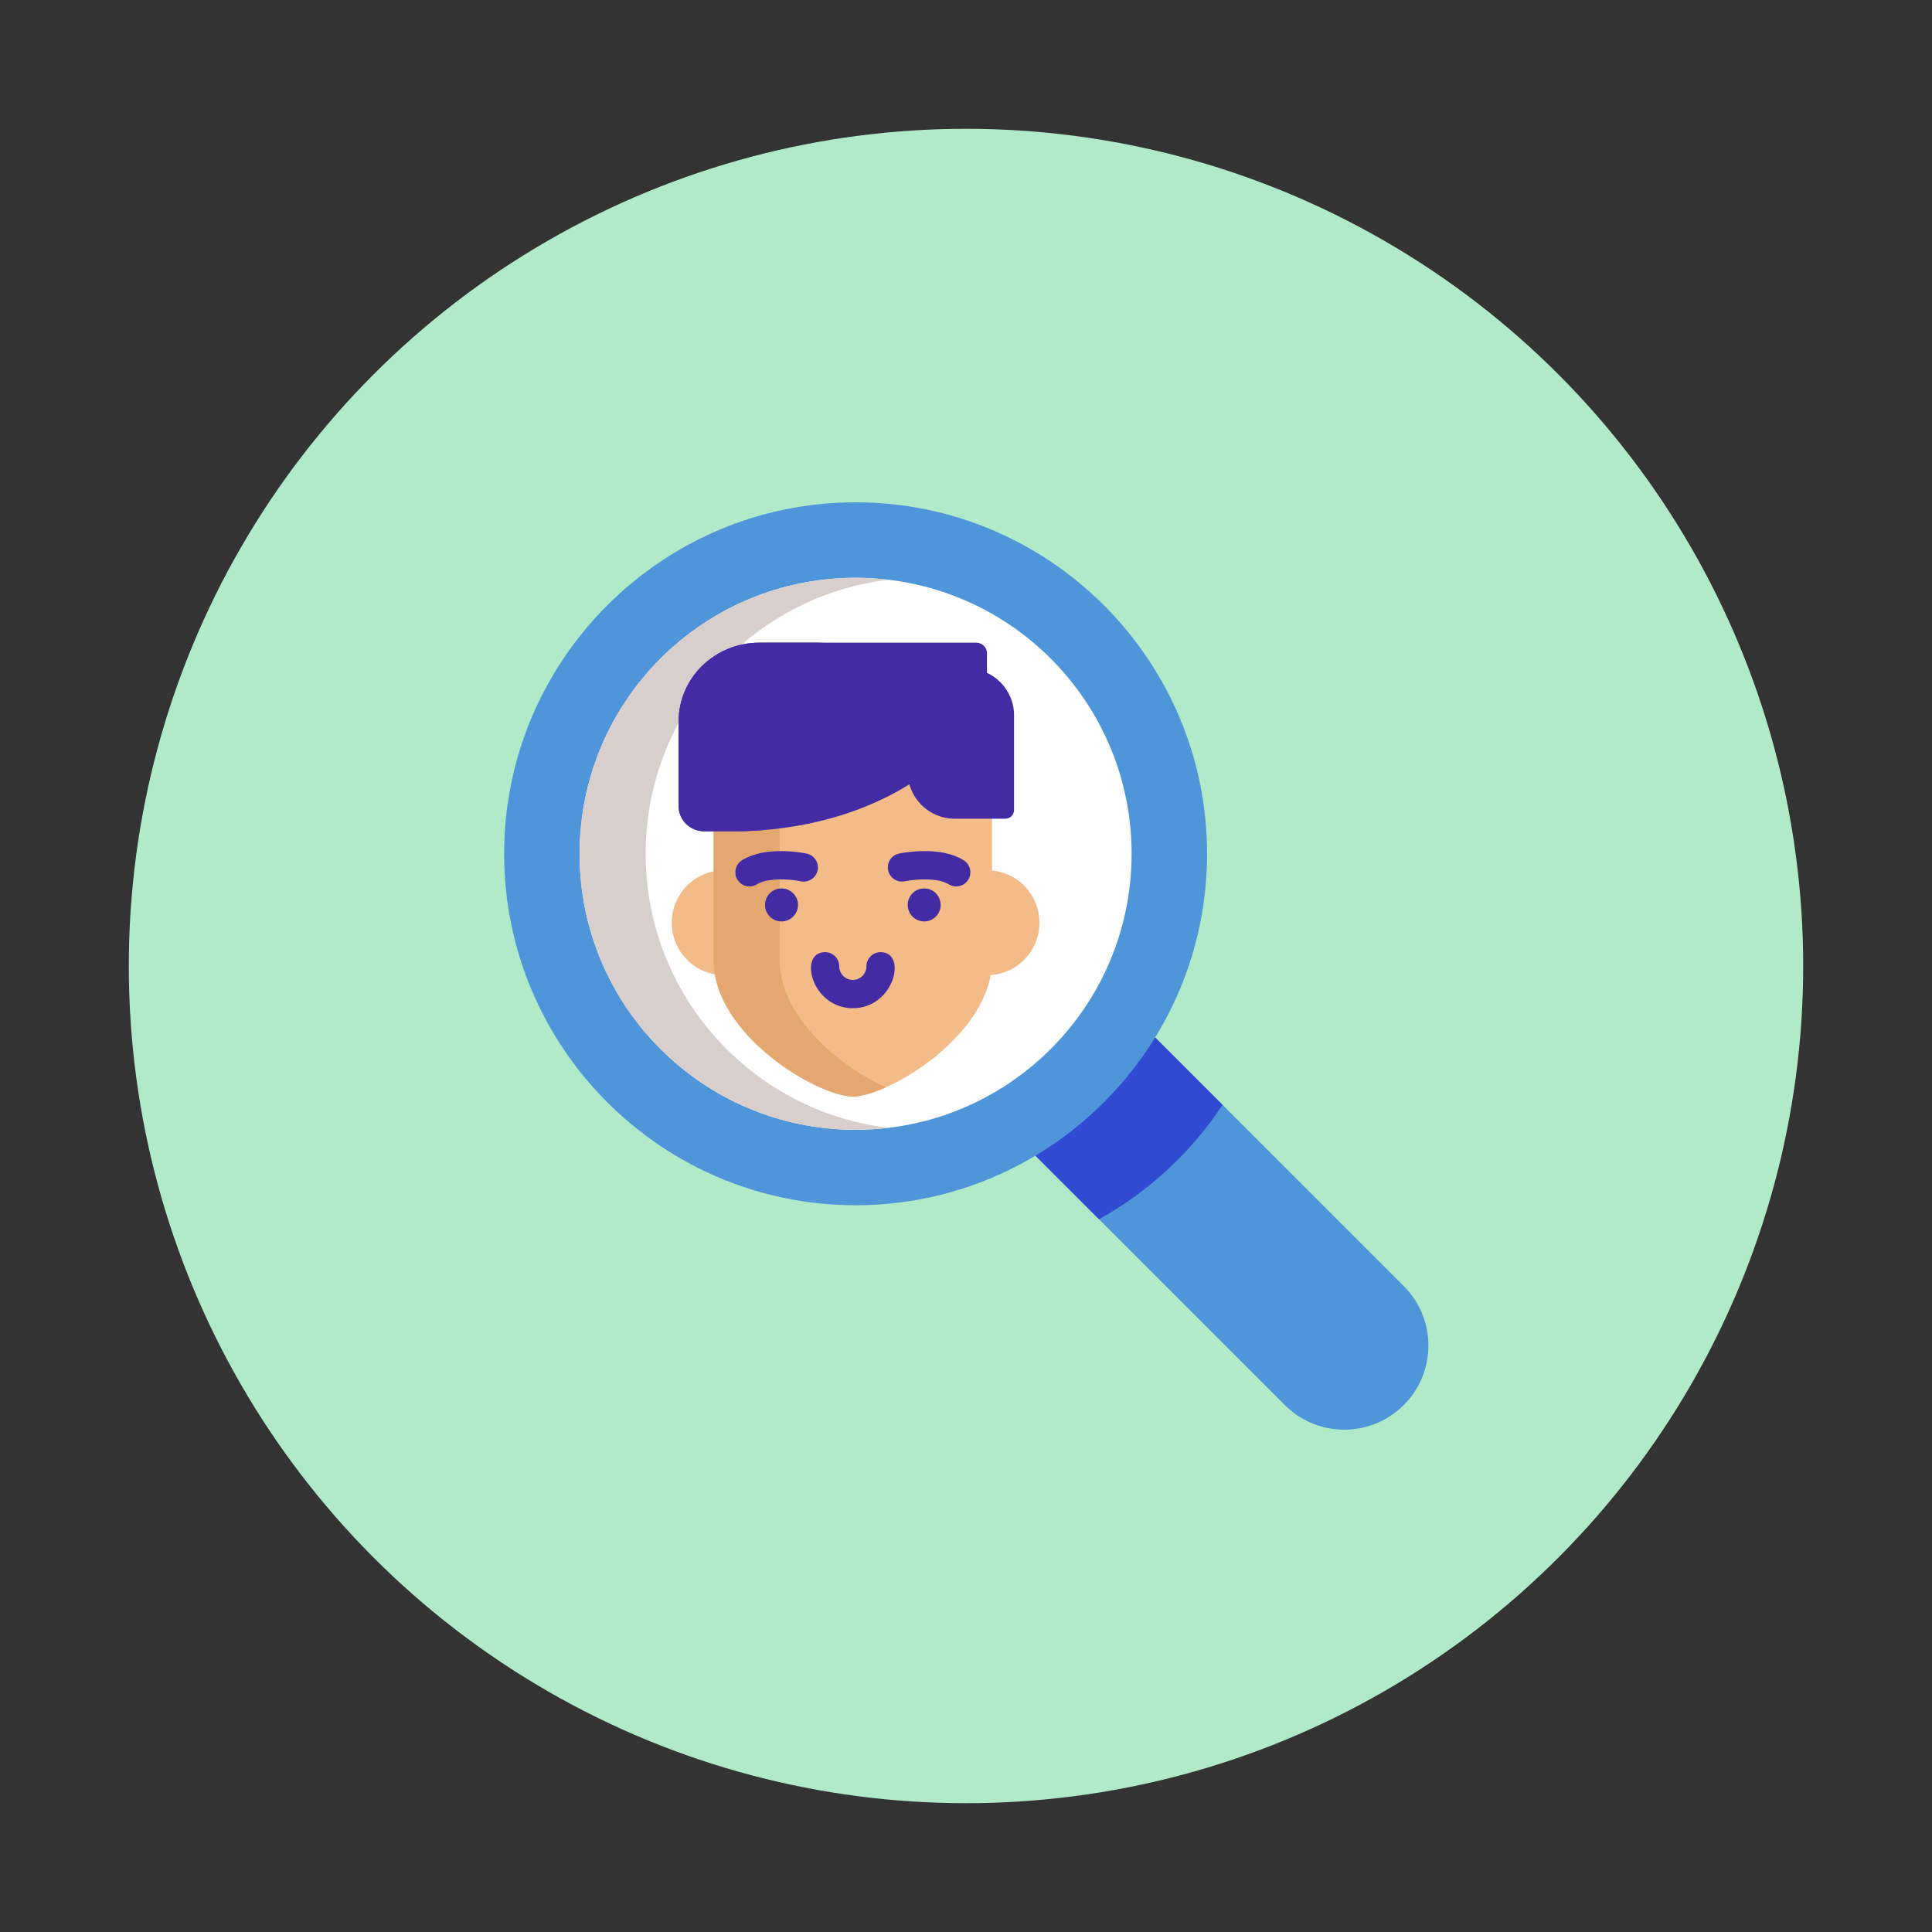 <svg width="150" height="150" viewBox="0 0 150 150" fill="none" xmlns="http://www.w3.org/2000/svg">
<rect x="0" y="0" width="150" height="150" fill="#333333" stroke="none"/>
<circle cx="75" cy="75" r="65" fill="#B1EAC8"/>
<g clip-path="url(#clip0_851_65613)">
<path d="M108.988 109.087C106.437 111.638 102.302 111.638 99.751 109.087L85.325 94.661L75.654 84.992L84.892 75.754L94.918 85.782L108.988 99.85C111.539 102.401 111.539 106.537 108.988 109.087Z" fill="#4F95DA"/>
<path d="M94.918 85.782C92.488 89.46 89.194 92.518 85.325 94.661L75.654 84.992L84.892 75.754L94.918 85.782Z" fill="#304AD2"/>
<path d="M66.428 93.576C51.382 93.576 39.141 81.335 39.141 66.288C39.141 51.242 51.382 39 66.428 39C81.475 39 93.716 51.242 93.716 66.288C93.716 81.335 81.475 93.576 66.428 93.576Z" fill="#4F95DA"/>
<path d="M87.858 66.288C87.858 77.256 79.618 86.298 68.992 87.564C68.151 87.665 67.295 87.716 66.428 87.716C54.594 87.716 45 78.123 45 66.288C45 54.454 54.594 44.859 66.428 44.859C67.295 44.859 68.151 44.91 68.992 45.011C79.618 46.277 87.858 55.321 87.858 66.288Z" fill="white"/>
<path d="M68.992 87.564C68.151 87.665 67.295 87.716 66.428 87.716C54.594 87.716 45 78.123 45 66.288C45 54.454 54.594 44.859 66.428 44.859C67.295 44.859 68.151 44.91 68.992 45.011C58.365 46.277 50.127 55.321 50.127 66.288C50.127 77.256 58.365 86.298 68.992 87.564Z" fill="#D8CECC"/>
<path d="M60.302 71.64C60.302 73.89 58.478 75.714 56.228 75.714C53.978 75.714 52.154 73.89 52.154 71.64C52.154 69.39 53.978 67.566 56.228 67.566C58.478 67.566 60.302 69.39 60.302 71.64Z" fill="#F2BB88"/>
<path d="M80.703 71.641C80.703 73.891 78.879 75.715 76.629 75.715C74.379 75.715 72.555 73.891 72.555 71.641C72.555 69.391 74.379 67.567 76.629 67.567C78.879 67.567 80.703 69.391 80.703 71.641Z" fill="#F2BB88"/>
<path d="M77.021 55.599V74.543C77.021 77.468 74.989 80.115 72.622 82.033C71.349 83.063 69.979 83.882 68.778 84.419C67.744 84.882 66.834 85.136 66.214 85.136C63.538 85.136 55.408 80.392 55.408 74.543V55.599C55.408 53.667 56.974 52.103 58.906 52.103H73.524C75.457 52.103 77.021 53.667 77.021 55.599Z" fill="#F2BB88"/>
<path d="M78.054 63.565H74.118C72.105 63.565 70.473 61.933 70.473 59.919V55.54C70.473 53.527 72.105 51.894 74.118 51.894H75.084C77.098 51.894 78.731 53.527 78.731 55.54V62.889C78.731 63.262 78.428 63.565 78.054 63.565Z" fill="#432BA3"/>
<path d="M68.778 84.419C67.744 84.882 66.834 85.136 66.214 85.136C63.538 85.136 55.408 80.392 55.408 74.543V55.599C55.408 53.667 56.974 52.103 58.906 52.103H64.034C62.101 52.103 60.535 53.667 60.535 55.599V74.543C60.535 79.04 65.34 82.884 68.778 84.419Z" fill="#E3A76F"/>
<path d="M76.628 50.719V52.223C76.628 57.838 69.296 63.672 59.219 64.453H59.218C58.38 64.519 57.523 64.548 56.649 64.541H54.686C53.581 64.541 52.688 63.668 52.688 62.59V56.007C52.688 52.632 55.496 49.897 58.962 49.897H75.786C76.251 49.897 76.628 50.264 76.628 50.719Z" fill="#432BA3"/>
<path d="M57.815 56.007V62.59C57.815 63.466 58.405 64.207 59.218 64.453C58.38 64.519 57.523 64.548 56.649 64.541H54.686C53.581 64.541 52.688 63.668 52.688 62.59V56.007C52.688 52.632 55.496 49.897 58.962 49.897H64.089C60.623 49.897 57.815 52.632 57.815 56.007Z" fill="#432BA3"/>
<path d="M68.37 73.925C67.763 73.925 67.271 74.416 67.271 75.023C67.271 75.606 66.797 76.08 66.215 76.08C65.632 76.08 65.158 75.606 65.158 75.023C65.158 74.416 64.666 73.925 64.059 73.925C61.951 73.925 62.998 78.277 66.215 78.277C69.437 78.277 70.473 73.925 68.37 73.925Z" fill="#432BA3"/>
<path d="M73.033 70.258C73.033 70.966 72.46 71.539 71.753 71.539C71.046 71.539 70.473 70.966 70.473 70.258C70.473 69.552 71.046 68.978 71.753 68.978C72.46 68.978 73.033 69.552 73.033 70.258Z" fill="#432BA3"/>
<path d="M61.957 70.258C61.957 70.966 61.384 71.539 60.676 71.539C59.969 71.539 59.397 70.966 59.397 70.258C59.397 69.552 59.969 68.978 60.676 68.978C61.384 68.978 61.957 69.552 61.957 70.258Z" fill="#432BA3"/>
<path d="M74.824 66.794C73.002 65.648 70.125 66.204 69.803 66.271C69.21 66.395 68.83 66.975 68.953 67.569C69.076 68.162 69.656 68.544 70.25 68.423C71.135 68.241 72.842 68.143 73.654 68.653C74.168 68.977 74.846 68.822 75.169 68.309C75.492 67.795 75.337 67.117 74.824 66.794Z" fill="#432BA3"/>
<path d="M63.478 67.571C63.601 66.977 63.22 66.396 62.626 66.271C62.304 66.204 59.428 65.649 57.606 66.794C57.092 67.117 56.938 67.795 57.261 68.309C57.584 68.823 58.262 68.977 58.776 68.654C59.587 68.144 61.294 68.242 62.18 68.423C62.775 68.546 63.354 68.164 63.478 67.571Z" fill="#432BA3"/>
</g>
<defs>
<clipPath id="clip0_851_65613">
<rect width="72" height="72" fill="white" transform="translate(39 39)"/>
</clipPath>
</defs>
</svg>
